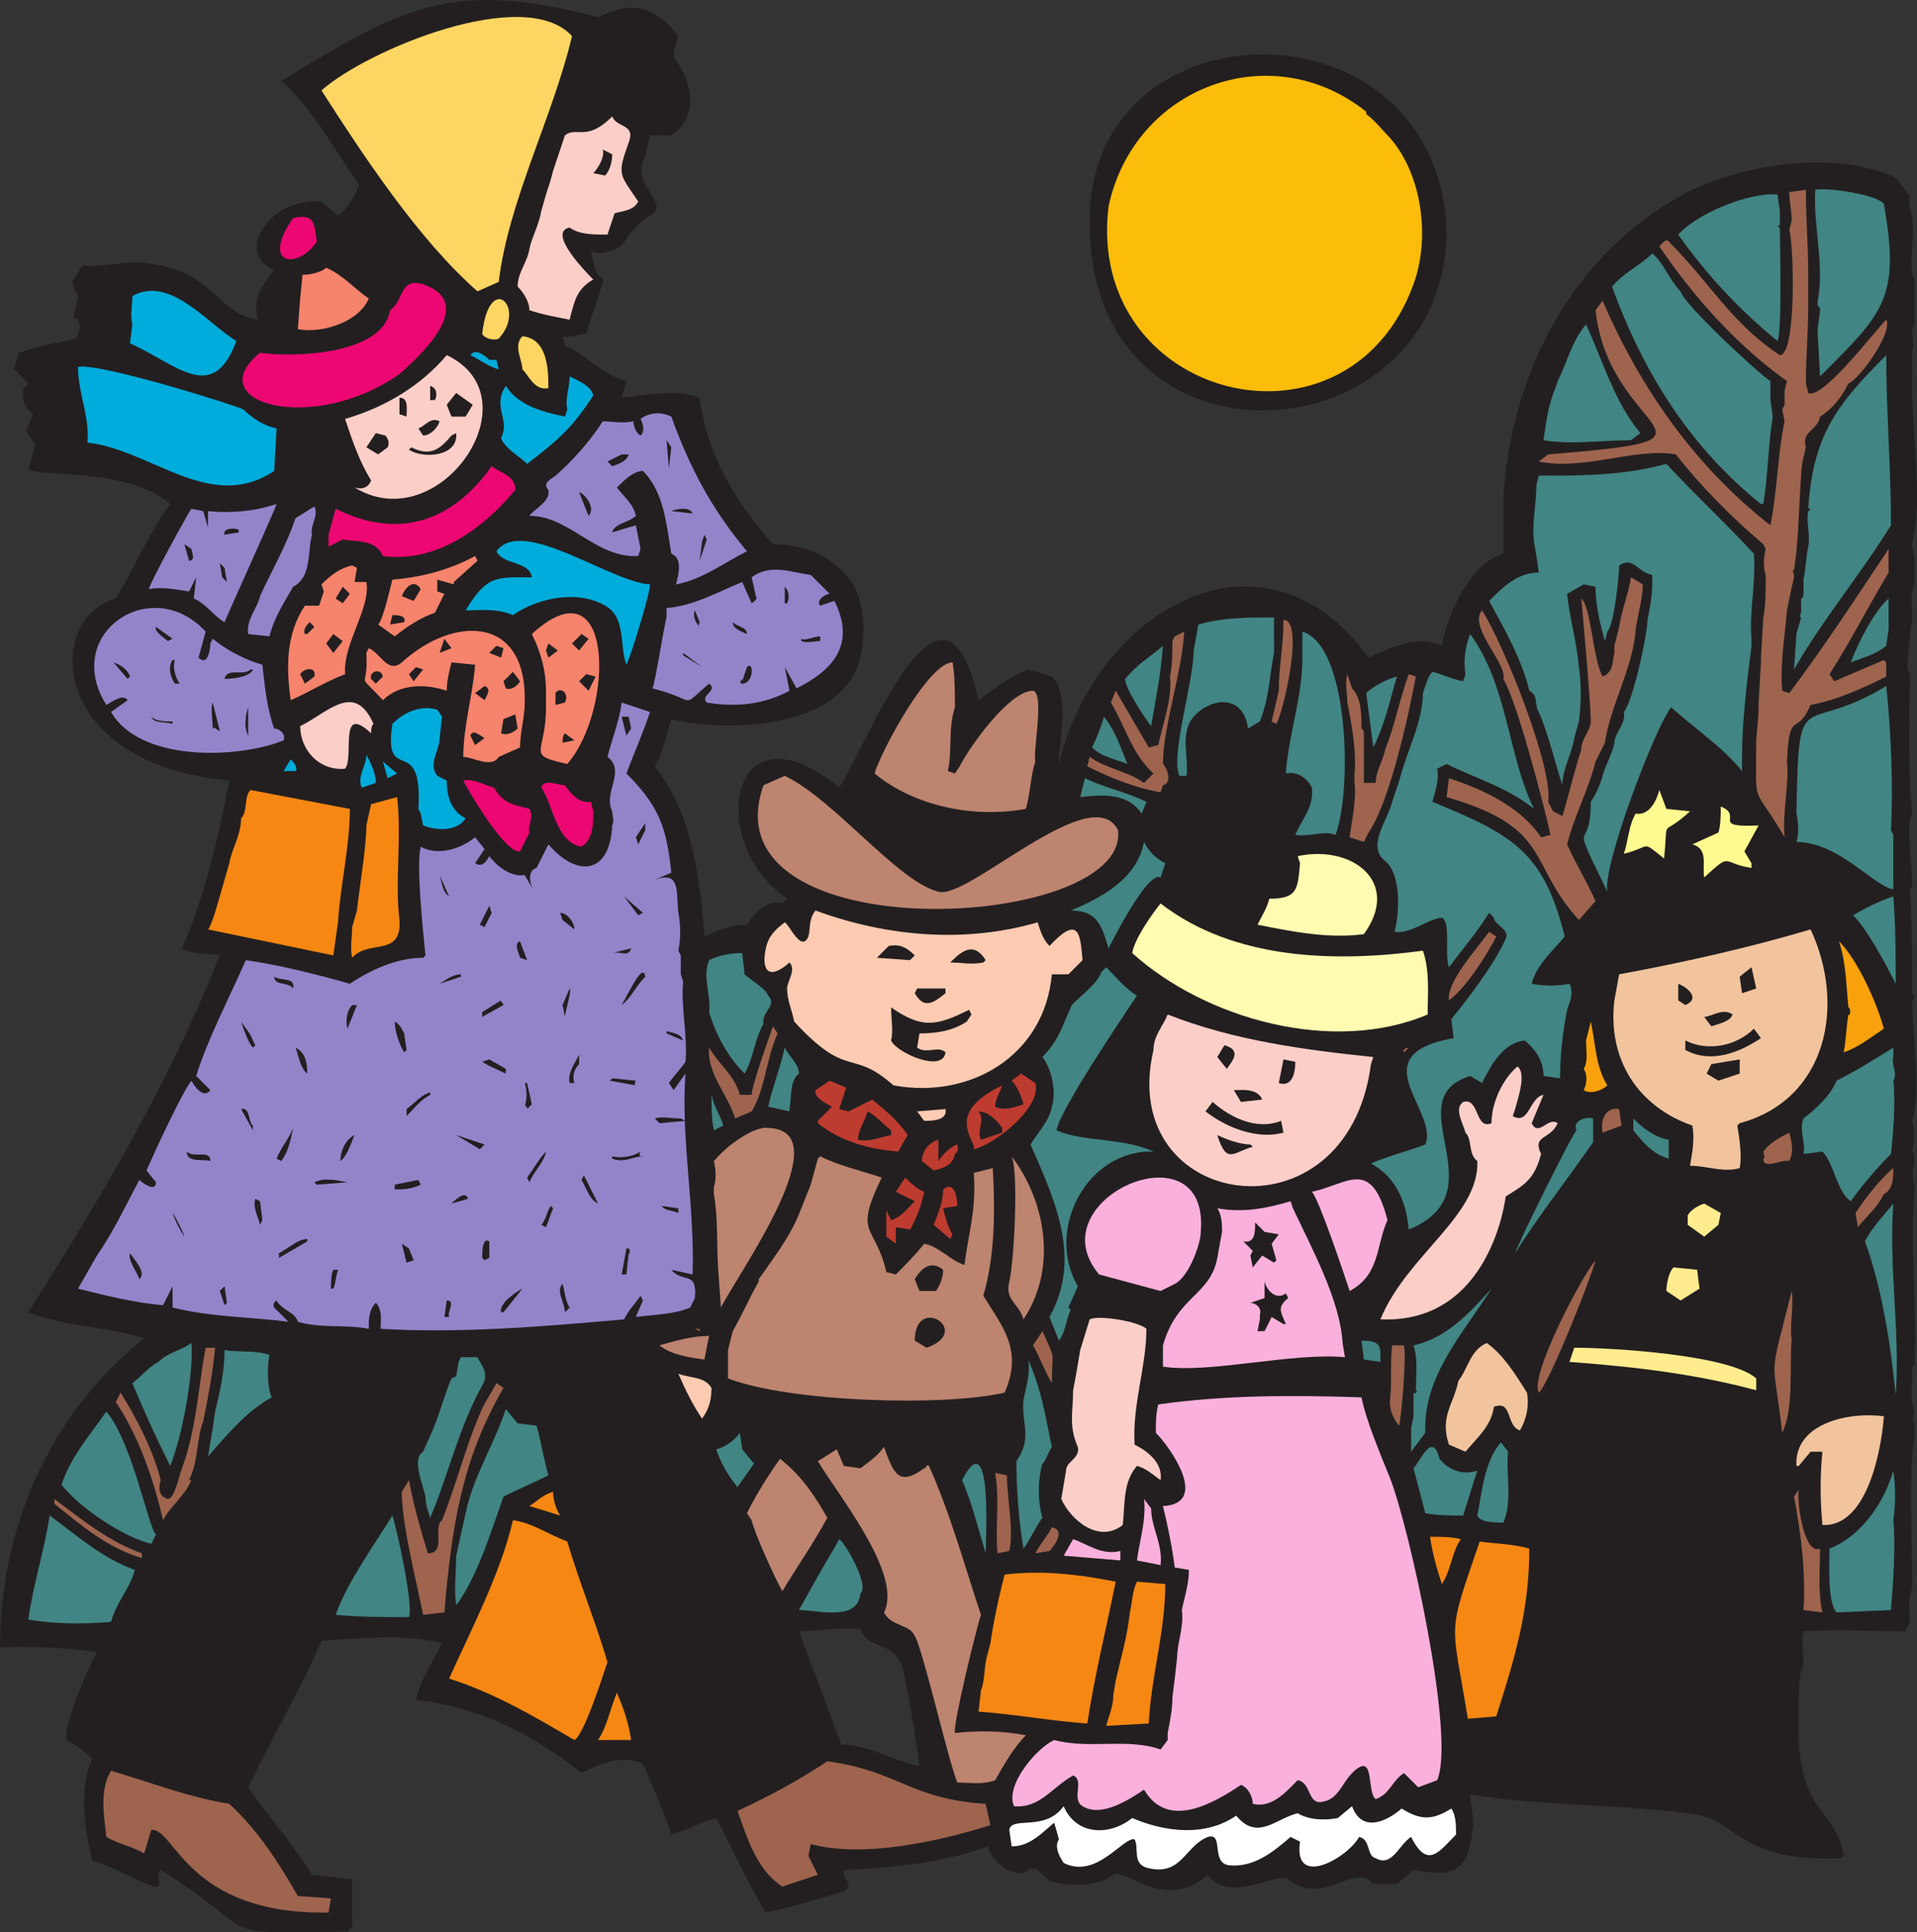 <svg xmlns="http://www.w3.org/2000/svg" width="608.262" height="613.235"><rect width="100%" height="100%" fill="#333333" stroke="none"/><path fill="#231f20" fill-rule="evenodd" d="M189.75 5.457c10.5-5.25 18-3.75 25.5 6-.75 2.25-1.5 4.5-1.5 6.75 6 7.5 8.25 18.75-.75 24.75h-6.75c-.75 2.25-.75 5.25-2.25 8.25-3 8.25 9 13.5 2.25 17.25-9.75 6-5.25 10.5-16.5 12l-2.25-.75c3 17.25 7.5-2.25-1.5 26.25-3 0-5.25 1.5-7.5.75l.75 3c6 2.25 11.25 9 19.5 11.25l-1.5 5.25c8.25-.75 17.25-3 24.75 0 2.25 18 11.25 33 23.25 46.5 9.75 0 19.5 3.75 25.5 12.75 3.75 6.75 3.75 15.75 2.25 23.25-5.25 22.5-42 24-60 19.5-1.5 4.5-3 12-5.25 15 12 15 14.25 35.25 15.75 54 4.5-2.25 9-3.75 13.5-3.75 2.25-3.75 6.75-8.25 11.25-6.75l1.5-1.5c-26.25-18-18-63.75 16.5-35.25 9.75-15 33-78 44.25-27.75 5.25-3.75 9.75-7.5 15.75-9.75l7.5 2.25c6 6 2.25 20.25 2.25 27.75 11.25-48 64.5-80.25 98.25-33.75 6.75-3 15.75-7.5 23.25-3.75 1.5-9.75 9-26.25 19.5-29.25v-17.25c2.25-40.5 22.5-78.75 58.5-97.5 18-9 47.25-13.5 66-4.5 1.5 1.5 3 3.75 4.5 6-.75 2.25.75 5.25.75 7.5.75 6-.75 11.25 0 17.25l.75 1.5v14.25l-.75 1.5c0 3 .75 4.5 0 6.75v6c-.75 16.5 3.75 41.25 0 54.75v1.5l.75 3.75v8.25c-1.5 3-.75 7.5-.75 11.25-.75 3-1.5 12.75-1.5 15.75l.75 1.5c0 14.25-.75 29.25.75 44.25l-.75 2.25c-.75 5.25.75 15 .75 20.25 0 0 0 1.5-.75 1.5.75 11.25.75 21.75.75 33 .75 0 .75 3 0 2.25 0 11.25 3 27.75 0 38.25.75 2.25.75 8.25 0 9l.75 2.25v2.25c-.75 2.25-.75 4.5 0 7.5-1.5 18.75.75 37.5 0 56.25 0 0-.75.75-.75 1.5v2.25c0 3.75-.75 7.5.75 11.25l-.75 3c.75-.75.75 1.5.75 2.25v3l-.75 5.25c-.75 14.25 0 28.5 0 42.75-1.5 3-.75 6.75-.75 10.5l-1.5 3c-11.25 0-21.75-.75-32.25 0-.75 3.75 0 6.75 0 10.5-2.25 3.75-1.5 19.5-1.5 24.75 1.5 23.25 12 21.75 14.25 36l-.75.75c-33.75 1.5-32.25-12.75-48.75-14.25-23.25-3-46.5-2.25-69-6 0 3.75 1.5 7.5.75 11.25-1.5 13.5-6 15-18.75 12.75l-5.25 4.5h-7.5c-6-7.5-15 7.5-27-1.5-3-3-18.75 8.25-25.5-1.5-13.5 12-26.25-2.25-30 0-5.25 3.75-12.75 3.75-19.5 2.25-2.25-.75-5.25-6.75-8.25-3-4.5 1.5-11.25-3.75-12-8.25-14.25 5.25-30 6.75-45.75 7.5-.75 3 3.75 4.5 0 6.75-7.5 2.25-17.25 5.25-24.75 6.75-6-9.75-9.75-18.75-15-28.5l-.75-1.5c-5.25 1.5-9 3.75-14.25 5.25-2.25-7.5-6-15-9-22.5-6.75-3-13.5 0-19.5 3-15.75-12.75-33-21-52.5-23.25 1.5-6.75 5.25-12 8.25-18-12-3-26.25-1.5-38.25-.75-6.75 15.75-15.75 30.75-23.25 46.5 6.75 9.75 14.25 18 20.25 27.75l12.75 1.5v15l-1.5 1.5c-45 .75-25.5 1.5-59.25-19.5-2.25 1.5 1.5 6-2.25 5.25-6.75-2.25-12-6-19.5-8.25-2.25-9.75-4.5-21.75 0-32.25-2.25-2.25-5.25-4.5-8.25-6-.75-5.25 6.75-22.5 9.75-27.75-6-1.5-25.5-2.25-30.75-1.5 0-38.25 15.75-74.25 45.75-98.25-12-3.75-25.5-3.75-36.75-8.25 23.25-36.75 44.25-72 60.75-113.25-3.75-.75-8.25 0-12-2.25 6.75-15 12-36.75 15-53.25-57.75-5.25-58.5-51.75-36-57.75 6-9.75 10.5-21 17.25-30-13.5-12-43.5-8.25-45-11.25l2.25-7.5-3-4.5 2.25-5.25c-3-2.25-3.75-5.25-3-8.25l1.5-1.5-4.5-4.5 1.5-5.25c6-2.25 12-3 18-4.5 1.5-2.25 2.25-6-.75-6.75l1.5-6.75c-.75-1.5-2.25-3.75-1.5-5.25l3-4.5c6.75.75 12.75-1.5 19.5-.75 22.5 2.25 22.5 15.75 36 18-1.5-7.5.75-9.75 5.25-15.75-12.75-5.25-1.5-23.25 15-21.75l5.25 4.5c3-2.25 5.25-6 6.75-9.75-7.5-10.5-15-24.75-24.75-33 39-24 54.75-32.25 100.5-20.25m63.75 512.25 13.5 36c9 0 16.5 5.25 24.75 6.75-1.5-10.5-3-21-5.25-30.75-2.25-9-11.25-6-13.5-12.75-6.75-.75-12.75.75-19.5.75"/><path fill="#fdd562" fill-rule="evenodd" d="M181.5 11.457c-6 25.5-20.25 52.5-23.25 78l-6.75 3c-18.75-16.5-36-42.75-49.5-63.75 14.25-12.75 64.5-33.75 79.5-17.25"/><path fill="#231f20" fill-rule="evenodd" d="M459 73.707v-.75c0 72.75-114 81-113.25-3 0-70.5 111-71.25 113.25 3.75"/><path fill="#fbbd09" fill-rule="evenodd" d="M433.5 35.457v.75c3 2.25 5.25 5.25 7.5 7.5 10.5 12 12.75 32.25 7.5 46.5-21 57.75-104.25 36.75-96.75-24.75 8.25-38.25 51.75-54 81.75-30"/><path fill="#fccec8" fill-rule="evenodd" d="M202.5 63.957c-1.5 3-5.25 3-7.5 3.75l-2.25 6.75c-4.5 0-9 0-12-2.25-7.5 1.5 6 15 7.5 16.5-5.25 3-6 6.75-7.5 12.75-3.75-.75-8.25-1.5-12.75-3 0-2.25-1.5-5.25-3.75-7.5 0-4.5 3-7.5 3.75-12 .75-3.75 3-7.5 3.75-12l1.5-5.25c.75-2.25 1.5-4.5 2.25-7.5l3.75-11.25c3.75-3 6.75 2.25 15-6 1.5 3.75 7.5 2.25 5.25 8.25-3.75 10.5-3 9.75 3 18.75"/><path fill="#231f20" fill-rule="evenodd" d="M194.25 48.957c0 2.25-.75 5.25-2.25 6.75l-3.75-.75c1.5-1.5 3.75-5.25 3-7.5l3 1.5"/><path fill="#418584" fill-rule="evenodd" d="M597.75 64.707c5.25 30 0 34.5-20.25 54.75l-.75-13.5v-1.5l.75-6c0-.75 0-.75-.75-1.5v-1.5c2.25-11.25-1.5-24-.75-35.25 3.75-.75 19.5 1.5 21.75 4.5"/><path fill="#9e644e" fill-rule="evenodd" d="M573 60.207c0 9 .75 18 .75 27v10.5c0 7.5-.75 15.75-.75 24l.75 3c4.5 2.25 21-19.5 24.75-23.25 2.25 3.75-8.25 18.75-12 20.25-2.25 4.5-5.25 8.25-9 10.5-.75 4.5-6 4.5-4.5 9.75-.75 3-1.5 6-1.5 9-.75 9.75-.75 20.25-2.25 30-.75-.75 0 1.5 0 2.25-.75 3-1.5 6.75-2.25 10.5-.75 9-2.25 17.25-1.5 25.5l2.25.75c11.25-15 21-30 31.5-45.75v7.5c-6.75 11.25-12 21.75-18.75 32.25l1.5 2.25 15.75-6.75.75.75v4.5c-7.5 3.75-15.75 7.5-24 9-4.5 10.5-6.75.75-7.5 18 .75 7.5-1.5 15.75-.75 24-10.5-18-9-8.25-9-30.75l.75-9v-3l.75-12.75v-1.5l.75-12.75c.75-3.75.75-8.25.75-12v-1.5c-.75-2.25-.75-5.25 0-8.25l-.75-1.5c-9.75-8.25-19.5-18-27.75-28.5-12.75-2.25-29.25 5.25-43.5 2.25l3-2.25c63.75-5.25 19.5-5.25 15-45.75l2.25-3c12 27.75 29.25 52.5 53.25 71.25 2.25-11.25 2.25-22.5 4.5-33l-.75-3.75.75-1.5v-4.5l.75-3c-15.75-11.25-29.25-26.25-40.5-42.75 1.5-1.5 2.25-3 3.75-.75 12 12 19.5 25.5 34.5 35.25 5.25 0 4.5-34.5 3-39.75l.75-3c0-3-.75-6-.75-9l5.25-.75"/><path fill="#418584" fill-rule="evenodd" d="m564 61.707.75 5.25v4.5c-.75 0-.75.75 0 .75 0 5.25.75 33-.75 36-12-9.75-22.5-21-31.5-33.75 6-6.75 22.5-13.5 31.5-12.75"/><path fill="#ed0772" fill-rule="evenodd" d="M100.5 76.707c-6 9-18 7.5-7.5-7.5 6.75-1.5 6.75 1.5 7.5 7.5"/><path fill="#418584" fill-rule="evenodd" d="M533.25 92.457c.75 3.75 24 25.5 28.5 28.5v6l.75 5.25c-1.5 9-1.5 18.75-3 27.75h-.75c-22.5-18-37.5-42-47.25-69 3.75-4.5 9-6.75 12.75-10.5 3.75 3 5.25 8.25 9 12"/><path fill="#f6836c" fill-rule="evenodd" d="M117 94.707c-3 7.5-15 11.25-22.5 9.75l.75-9.75.75-7.5c2.25 0 6-.75 7.5-2.25 5.25 2.25 9 6.75 13.5 9.75"/><path fill="#ed0772" fill-rule="evenodd" d="M82.5 111.957c10.5 1.5 39 .75 41.25-13.5 4.5-3 3-10.5 10.5-8.25 17.25 6-.75 22.5-7.5 28.5-27.75 19.5-63.75 9-44.25-6.75"/><path fill="#00acdb" fill-rule="evenodd" d="M75 108.207c-7.5 20.25-18.75 7.5-33.75.75l.75-6c-.75-3 0-6 0-9 12-6.75 24 9 33 14.25"/><path fill="#fdd562" fill-rule="evenodd" d="M158.25 107.457c-1.5.75-4.5 0-5.25-1.5 2.25-20.25 14.25-8.25 5.25 1.5"/><path fill="#418584" fill-rule="evenodd" d="m520.5 137.457-3 2.25c-9 0-18.75 1.5-27.75 0 .75-5.25 1.5-11.25 3.75-16.5l.75-2.25c3-6 4.5-12.75 9-18 5.25 11.25 9 24.75 17.25 34.5"/><path fill="#fdd562" fill-rule="evenodd" d="M174 123.207c-4.5.75-6-3.75-8.25-6 0-3-3-7.5 0-10.5 8.25.75 8.25 11.25 8.25 16.5"/><path fill="#00acdb" fill-rule="evenodd" d="m157.5 114.207.75 3c-3-.75-6-3-9-4.5 1.5-2.25 4.5 0 6 1.5h2.25"/><path fill="#fccec8" fill-rule="evenodd" d="M112.5 154.707c2.25.75 4.5 0 5.25-2.25-3.75-6-6-12.75-8.25-19.5 12.75-3.75 24-10.5 32.25-20.25 28.5 13.5-2.25 58.5-29.25 42"/><path fill="#418584" fill-rule="evenodd" d="M598.5 112.707c0 18 1.5 36 1.5 54-9.75 15.75-21.75 30-30.75 45.75l.75-11.25 1.5-5.25c-.75 0 0-1.5 0-1.5v-4.5c.75 0 .75-1.5.75-2.25v-3.75c.75-3.75.75-6.75 1.5-10.5s-.75-7.5 0-11.25c.75 0 .75-1.5 0-.75 1.5-23.25 9-33 24.75-48.75"/><path fill="#00acdb" fill-rule="evenodd" d="m87.75 135.957-.75 13.5c-20.25 13.5-39-6.75-59.25-9 .75-8.25-3-15.75-3-24 6.75-1.5 51.75 12.75 52.5 13.5 3 3 6.75 5.25 10.5 6m100.5-10.5c-6.75 10.5-11.25 14.25-21 21.75-2.25-2.25-7.5-5.25-8.25-8.25 3-6-3-9.75 1.5-16.5 3.75 6 11.25 8.25 18.75 9.75l.75-2.25c-.75-3.75.75-6.75.75-10.5 3 1.5 6.75 3 7.5 6"/><path fill="#231f20" fill-rule="evenodd" d="M138 126.957h-1.5v-4.5c2.25.75 2.25 3 1.5 4.5m12 1.5-2.25 3.75h-4.5l-1.5-3.75 3-3.75 5.25 3.75m-21 3.75-2.25-.75v-5.25c3 0 2.25 3.75 2.25 6"/><path fill="#9384ca" fill-rule="evenodd" d="M213 132.207c6 16.5 12.75 29.25 24 42.75-7.5 3.75-14.25 9-22.5 10.5.75-3 2.25-8.25-1.5-9.75-1.5-9-2.25-19.5-9-26.25-3 0-6 3-8.25 5.25 2.25 3 5.25 5.25 6 9-2.25 2.25-6.75 2.25-7.5 5.25l7.5-2.25 1.5 7.5-.75 2.25c-13.5.75-21.75-12.75-34.5-12.75 1.5-2.25 6.75-4.5 6-8.25-2.25-2.25 1.5-3.75 2.25-4.5 5.25-4.5 11.25-11.25 15-17.25 3 0 6 .75 9.75 0 0 1.5.75 3.75 2.25 4.5 1.5-1.5.75-3.75 0-5.25 3-2.25 6.75-2.25 9.75-.75"/><path fill="#231f20" fill-rule="evenodd" d="M139.5 133.707c-.75 2.25-3 4.5-5.25 4.5l-1.5-2.25c2.25-.75 3.75-3.75 6.75-2.25m5.25 3.75c.75 7.5-10.5 8.25-15 5.25l.75-.75c6 3 9 .75 12.75-3.75l1.5-.75m-21.75 4.5-3 2.25-3.75-2.25 3-4.5 3 .75c.75.75 1.5 2.25.75 3.75m90 0-.75 6.75-.75-9zm-13.5 2.25c-.75 2.25-3 3-5.25 3.75l-1.5-1.5 4.5-2.25h2.25"/><path fill="#418584" fill-rule="evenodd" d="M556.5 175.707c.75 9-1.5 18-.75 27v2.25c-1.5 12-3 24-3 35.25v4.5c-6-7.5-15-13.5-22.5-20.25-5.25 6.75-21.75 50.25-20.25 58.5-12.75-26.25-5.25-10.5-5.25-28.5 1.5-2.25 3-5.25 3.75-8.25s3-6.75 3.75-10.5c0-3 3.75-6 3-9.75 3-3.75 7.5-24.75 7.5-29.25.75-3.75 1.5-7.5 1.5-11.25v-3c-4.5-.75-6-6-10.5-3 0 3-1.5 18.75-3.75 21l-.75 3c-1.5-5.25-3-11.25-3-17.25l-3.75-.75-5.25 3c.75 7.5 3 15 3.75 23.25.75 5.25.75 11.25 0 17.25l-1.5 5.25c-.75 5.25-3.75 9.75-3.75 15-2.25-6.75-4.5-16.5-7.5-23.25-1.5-2.25 0-5.25-3-6.75-2.25-9.75-8.25-20.25-12.75-28.5 4.5-4.5 9-9 15.75-9l-.75-5.25-.75-4.5c-.75-6 .75-12 .75-18l.75-3c13.5 0 27 0 40.5-3.75 9 9.75 18.75 18.75 27.75 28.5"/><path fill="#ed0772" fill-rule="evenodd" d="M163.5 155.457c-10.5 12.75-25.5 23.25-42 21-2.25-5.25-8.25-4.5-12.75-5.25l-4.5 2.25v-3.75l2.25-8.25c19.5 9.75 36.75 4.5 49.5-13.5 3 2.25 7.5 3 7.5 7.5"/><path fill="#231f20" fill-rule="evenodd" d="m186.75 163.707-3-7.5c2.25.75 5.25 5.25 3 7.5"/><path fill="#9384ca" fill-rule="evenodd" d="M71.25 197.457c-3.75-2.25-6-6-9.75-7.5l.75-6.75-2.25 4.5c-4.5-.75-9-1.5-12.75-.75 0-1.5 12.75-24.75 13.5-25.5l3.75.75 1.5 5.25v-5.25c7.5.75 15 0 21.75-2.25 0 .75-15 33.75-16.5 37.5M99 169.707c-1.5 5.25 0 13.5-6 16.5-3 5.25-6 9.75-7.5 15.75l-6.75-.75c-.75-4.5 3-8.25 3.75-12 3.75-8.25 8.25-15.75 11.25-24.75l6-3.75c1.5 3-1.5 6-.75 9"/><path fill="#231f20" fill-rule="evenodd" d="m219.75 162.957-6.75-.75c1.5-.75 6-1.5 6.75.75m-144 6-4.5.75c-.75-2.25 3.75-2.25 4.5-1.5v.75m148.5 2.25-2.25 6.75.75-6 .75-2.25.75 1.5"/><path fill="#00acdb" fill-rule="evenodd" d="M206.25 185.457c0 3-6 22.5-7.5 25.5-2.25-6 0-15-6.75-18.75-9-5.25-21.75-2.25-29.25 3-5.25-2.25-10.5-1.5-15-1.5 6.75-11.25 9.75-10.5 21-10.5-.75-5.25-9-3.75-11.25-8.25 8.25-11.25 36 9.75 48.75 10.5"/><path fill="#231f20" fill-rule="evenodd" d="M60.75 174.207c0 .75 1.5 3.75-.75 3.75l-1.5-5.25 2.25 1.5"/><path fill="#f6836c" fill-rule="evenodd" d="M144 184.707v.75l-5.25-1.5v3.75l2.25.75-3 6c-4.5 1.5-9 4.5-12.75 7.5l-5.25-3.75c1.5-1.5 3.75-11.25 4.5-14.25 9-.75 18-3 26.25-7.5l.75 1.5-7.5 6.75"/><path fill="#231f20" fill-rule="evenodd" d="m71.25 180.207.75 4.5-1.5-1.5-.75-4.5 1.5 1.5"/><path fill="#f6836c" fill-rule="evenodd" d="m113.25 180.207-.75 4.5h3.75c1.5 8.25-7.5 19.5-6.75 29.25-6 2.25-12 6-17.25 8.25-1.5-10.5-1.5-21 4.5-30h4.5l1.5-4.5-.75-2.25c3-3 6-5.25 9.75-6l1.5.75"/><path fill="#9384ca" fill-rule="evenodd" d="M263.25 188.457c-1.5 0-4.5 2.25-3 3.75l4.5-1.5c6.75 13.5 0 21.75-12 27.75l-3.75-6.75 1.5 7.5c-8.25 4.5-17.25 5.25-26.25 3.75-2.25-2.25 3.75-3.75.75-6-9.75 8.25-3 5.25-18 1.5.75-.75 3.75-20.25 4.5-22.5v-3c9-.75 16.5-5.25 24-8.25l3 6.75c2.25-1.5 1.5-2.25 1.5-1.5l-1.5-6.75c6-4.5 12.75-1.5 18.75-.75l6 6"/><path fill="#9e644e" fill-rule="evenodd" d="M521.25 185.457c0 4.5-1.5 9-2.25 14.25-.75 12-8.25 24.75-9.75 36l-3 6c-2.25 9-6.75 17.25-9 26.25 3 6.75 6 11.25 9 18l-5.25 6c-16.5-18-8.25-29.25-42-39l.75-6c11.25 3.75 22.5 9 29.25 18.75l3-.75c-2.25-9.75-10.5-42-15-49.5 1.5-4.5-11.25-16.5-6.75-21.75 6.75 10.5 22.5 49.5 21 60.75l1.5 3 3 1.5c2.25-7.5 3.75-14.25 6-21 0-3.75 3-6 3-9 0-6-3-39-3-39 3 2.25 3.75 19.5 6.75 24.75 3.75-1.5 3-5.25 3.75-7.5v-2.25l1.5-6c.75-5.25 3-10.5 3.75-15.75l3.75 2.25"/><path fill="#231f20" fill-rule="evenodd" d="m133.5 186.957-2.25 3.75-3.75-1.5c.75-2.25 3.75-6 6-2.25m-22.5 1.5-2.25 3-2.25-1.5 2.25-3.75 2.25 2.25m138.75 3H249v-5.25c1.5 1.5 1.5 3.75.75 5.25"/><path fill="#418584" fill-rule="evenodd" d="m599.25 199.707-.75 5.25c-3.75 3-7.5 3.75-11.25 5.25 2.25-6 7.5-16.5 12-20.25v9.75"/><path fill="#9384ca" fill-rule="evenodd" d="m65.25 200.457-2.25 8.25c3 3 3.75-3 3.75-4.5l.75-1.5c4.5 3.75 10.5 6.75 15.75 8.25.75 6.75 1.5 14.25 3.75 20.25 1.5 0 3.75 1.5 3 3.75-15 6-45.75 6.75-54.75-9l5.25-3.75c-1.5-2.25-5.25.75-6.75 1.5-14.25-22.5 14.25-42 31.5-23.25"/><path fill="#231f20" fill-rule="evenodd" d="M222 197.457s-.75 1.5 0 1.5c-1.5-1.5-2.25-3.75-1.5-5.25l1.5 3.75m-93.75 0-4.5.75.75-3c1.5 0 4.5 0 3.75 2.25"/><path fill="#418584" fill-rule="evenodd" d="M404.25 207.207c-1.5 7.5-1.5 14.25-4.5 21.75l-3.75 2.25c-1.5-11.25-12-9.75-17.25-3.75-4.5 5.25-1.5 12.75-2.25 18.75h-2.25c-3-6 4.5-30 4.5-39.75l1.5-8.25c7.5-2.25 15.75-2.25 24-2.25v11.25"/><path fill="#f6836c" fill-rule="evenodd" d="M180 242.457c-13.5-3-6.75-3-6.75-18v-5.25c0-6-1.5-12-4.5-18 26.25-24 26.25 24 11.25 41.25"/><path fill="#9e644e" fill-rule="evenodd" d="m405 229.707-1.5-.75 2.25-9.75c0-7.5 1.5-14.25 1.5-22.5 6.75 0 0 29.25-2.25 33"/><path fill="#231f20" fill-rule="evenodd" d="m99.75 198.957-2.25 2.25h-.75c-.75-1.5.75-3 1.5-3.75l1.5 1.5m137.25 2.25c-1.5-.75-4.5-1.5-4.5-3.75 1.5 1.5 4.5 1.5 4.5 3.75m-182.25 1.5-1.5.75c-.75-.75-4.5-3-3.75-4.5l5.25 3.75"/><path fill="#f6836c" fill-rule="evenodd" d="M166.5 222.957c0 4.5-1.5 9.75-1.5 14.25l-6.75 3c-2.25 3.75-8.25 0-11.25 0 0-9.75 3-19.5 3.75-29.25l-7.5-.75c-.75 3-1.5 6-1.5 9-6.75-2.25-15-2.25-20.25 3-9-9.75-4.5-2.25-5.25-15l.75-1.5c3.75 1.5 6 8.25 10.5 4.5 16.5-15 39.75-15 39 12.75"/><path fill="#418584" fill-rule="evenodd" d="M423.75 264.957c-3.75-1.5-8.25.75-12.75 0 2.25-5.25 6-9 5.25-15-1.5-3-4.5-5.25-8.25-4.5.75-12 5.25-24 5.25-36.75v-8.25c15 4.5 15.75 51 10.5 64.5"/><path fill="#9e644e" fill-rule="evenodd" d="M375.75 200.457c-.75 13.5-6.75 30-6.75 42 1.5 1.5 3 6 0 6.75l-.75 2.25c-8.25-1.5-15.75-4.5-23.25-8.25l.75-3c5.25 3.75 12 4.5 17.25 8.25l3-3c-6.75-6-9-15-13.5-22.5l1.5-3.75 10.5 18 3-.75c1.5-6.75 4.5-15 3.75-21.75.75-3.75.75-7.5.75-11.25l.75-1.5 3-1.5"/><path fill="#231f20" fill-rule="evenodd" d="m186.75 202.707-3 3.75-2.25-2.25 3-3 2.25 1.5"/><path fill="#418584" fill-rule="evenodd" d="M486.75 256.707c-8.25-6.75-18.75-9.75-27.75-14.25l-3 1.5c.75 3.75-.75 7.5-1.5 10.5 25.5 10.5 35.25 15.75 42 42.75-3.75 4.5-9 9-10.5 15 3.75.75 8.25.75 12 0 1.5 3 0 6-.75 8.25-1.5 7.5-2.25 15-2.25 21.75l-5.25-.75c0-4.5-2.25-8.25-6-11.25-6.75.75-10.5 7.5-13.5 13.5l-3.75-2.25c-24 7.5 9.75 36.75-19.5 48.75-.75-8.25-3.75-16.5-12-21 5.25-2.25 11.25-3.75 17.25-6 4.5-10.5-21-28.5 9-33.75l-.75-6c6-7.5 13.5-17.25 17.25-25.5 1.5-3-3.75-4.5-3.75-6.75l-1.5-1.5c-3.75 6-8.25 11.25-12.75 17.25-1.5-3.75.75-14.25-2.25-15.75-5.25.75-9.75 5.25-15 4.5 1.5-6 2.25-18-3-22.5-6-4.5.75-12.75 2.25-18.75l2.25-6.75c2.25-9 7.5-18.75 7.5-27.75.75-2.25 1.5-5.25 3-6.75 3 .75 6 2.25 9.75 3l.75-2.25c-.75-4.5 0-9 1.5-12.75 12 16.5 12 39 20.25 55.5"/><path fill="#231f20" fill-rule="evenodd" d="m108.75 203.457-3 3.75-2.25-3 2.25-3 3 2.25m151.5 0c-2.25 0-3.75.75-6 0v-.75c1.5.75 3.75-.75 6-.75v1.5m-117 2.25-3.75 1.5 1.5-4.5zm33.75.75-3 2.25-.75-2.25.75-2.25 3 2.25m-17.25-.75-.75 3-3.75-1.5 2.25-2.25 2.25.75"/><path fill="#418584" fill-rule="evenodd" d="M369 204.957c-.75 9.75-2.25 16.5-3.75 25.5-2.25-3-8.25-12-8.25-15 4.5-5.25 6.75-6 12-10.5"/><path fill="#231f20" fill-rule="evenodd" d="m222.75 211.707-6-3.75v-.75zm-167.25-2.25c-.75 2.25 0 5.25 1.5 7.5h-1.5c-1.5-2.25-2.25-5.25-.75-7.5h.75m-14.25 5.25-.75.75-4.5-5.25c2.25.75 4.5 2.25 5.25 4.5"/><path fill="#bd846f" fill-rule="evenodd" d="M303 224.457c-2.25 6.75-.75 13.5-2.25 20.25l2.25.75 1.5-2.25c3-6 15.75-24 23.25-24 3.75.75 0 18.75.75 22.5-1.5 4.5-1.5 9.75-3 15-16.5 3-35.25-.75-48-11.25 2.25-7.5 17.25-35.25 24.75-35.25.75 4.5.75 9 .75 14.25"/><path fill="#231f20" fill-rule="evenodd" d="m134.25 212.457-3 3.75-1.5-2.25 2.25-2.25 2.25.75m101.25 3.75 1.5-4.5c2.25-2.25 2.25 5.25-1.5 5.25-.75 0-.75-.75 0-1.5v.75m-135.75-1.5-3 2.25-1.5-3c1.5-2.25 5.25-2.25 4.5.75m-19.5-2.25c-.75 2.25-6 3-9 3 .75-3.75 6-.75 8.25-3h.75m41.25 2.25-2.25 2.25-1.5-1.5c-.75-2.25 3-3.75 3.75-.75m43.5 1.5c-.75 1.5-3 3-4.5 2.25l-.75-2.25 3-3 2.25 3m24-1.5-2.25 4.5-3-3 2.25-2.25 3 .75"/><path fill="#9e644e" fill-rule="evenodd" d="m434.25 264.207-1.5 3-4.5-1.5c.75-6 2.25-12 1.5-18v-1.5c.75-7.5-.75-15.75-2.25-23.25 0-3-.75-6 0-9l1.5 4.5c3 3 3 8.25 3 12.75l.75.75v16.5h3.75c0-3.75 2.25-6.75 3-10.5 3-7.5 4.5-15.75 7.5-24l2.25.75c-2.25 12-8.25 39.75-15 49.5"/><path fill="#418584" fill-rule="evenodd" d="M443.25 214.707c-2.25 7.5-3.75 15-7.5 22.5l-2.25-17.25c2.25-2.25 6.75-4.5 9.75-5.25"/><path fill="#231f20" fill-rule="evenodd" d="m153.75 222.207-3-2.25 3-2.25c2.25.75.75 3 0 4.5"/><path fill="#418584" fill-rule="evenodd" d="m600 263.457.75 1.5v17.25c-6-.75-17.25-15-30.75-15 .75-2.25.75-6 0-9 .75-42.75 1.5-24 28.5-40.5 1.5 14.25 2.25 31.5 1.5 45.75"/><path fill="#231f20" fill-rule="evenodd" d="m179.25 222.957-3 .75v-3.75c1.5-2.25 4.5 0 3 3"/><path fill="#fccec8" fill-rule="evenodd" d="M118.5 229.707c-.75.75-.75 2.25-.75 3-10.5-9.75-5.25 7.5-8.25 11.25-8.25.75-14.25-6-14.25-13.5 9-4.5 17.25-14.25 23.25-.75"/><path fill="#9384ca" fill-rule="evenodd" d="M206.25 225.957c-2.25 6.75-5.25 13.5-7.5 19.5 10.5 10.5 12.75 17.25 14.25 31.5l-5.25 2.25c8.25-3 6.75 3.75 7.5 10.5.75 3.75.75 8.25 0 12l.75 1.5v6l.75 2.25c-.75 8.25 1.5 17.25.75 25.5-1.5 2.25-3.75 4.5-5.25 6.75l1.5 2.25 3.75-5.25c-1.5 21 3 42 2.25 63.75l-6.75-1.5c3.75 4.5 8.25 0 7.5 9l-1.5 3c-5.25 2.25-12 2.25-17.25 3l2.25-5.25-.75-1.5c-1.5 2.25-3.75 4.5-5.25 7.5-25.5 2.25-51.75 4.5-77.25 3 0-2.25.75-6-1.5-8.25-2.25 2.25-2.25 5.25-2.25 8.25-7.5-1.5-15 0-22.5-2.25-.75-3-5.25-3.75-6.75-6.75 0 0-1.5.75-.75 2.25l4.5 4.5c-12-1.5-24.75-1.5-36.75-4.5v-6.75l-3 6c-9-.75-18-3-27-5.25l6-10.5c5.25-7.5 9-15.75 13.5-24 1.5 1.5 5.25 3.75 5.25.75l-3-3.75c2.25-5.25 11.25-24.75 14.25-28.5.75 1.5 3.75 6 6 3l-4.5-4.5c3.75-12 10.5-24.75 15.75-36.75 10.5 1.5 22.5 4.5 33 7.5 6.75-4.5 15-8.25 23.25-8.25l.75-.75c-.75-7.5-3-28.5-1.5-34.5 5.25 3 12.75.75 17.25-3l3 3.75-3 4.5c2.25 1.5 3.75-.75 4.5-2.25 2.25 3 6.75 6.75 11.25 6l3 5.25c-1.5-2.25-2.25-6.75.75-7.5l3.75-7.5c9 10.5 19.5 9.75 20.25-6 .75-1.5 0-3 0-4.5-3-6 4.5-12.75-1.5-17.25 1.5-6 3.75-11.25 4.5-17.25l9 3"/><path fill="#231f20" fill-rule="evenodd" d="M69.75 231.957c-.75 0-1.5-1.5-2.25-.75 0-2.25-.75-6.75 0-8.25l2.25 9m9 1.5c-1.5-3-.75-6.75 0-9v9"/><path fill="#00acdb" fill-rule="evenodd" d="m140.25 227.457-.75 6.75c0 3.75-3.75 8.25-.75 12l3 1.5c0 5.25 1.5 9.75 6 12-3 4.5-9.75 3.75-13.5 2.25l-.75-3.75-.75-1.5c1.5-24.75-11.25-6.75-8.25-27 3.75-3.75 9-6 14.25-4.5l1.5 2.25"/><path fill="#231f20" fill-rule="evenodd" d="m163.5 226.707.75 4.5c-1.5 1.5-3.75 2.25-5.25 1.5l.75-4.5 3.75-1.5m36.75 4.5-1.5 2.25-1.5-6h2.25l.75 3.75"/><path fill="#418584" fill-rule="evenodd" d="M357.75 242.457c-3.75-1.5-8.25-2.25-11.25-5.25 1.5-3 3-6.75 3.75-9.75 3.75 4.5 5.25 9.75 7.5 15"/><path fill="#231f20" fill-rule="evenodd" d="M54.75 228.957v.75c-2.25-.75-6 0-6.75-2.25 1.5 1.5 4.5 1.5 6.75 1.5m99 5.25-3 2.25-1.5-3c.75-2.25 3 0 4.5.75m28.5.75-3.75.75c0-.75 0-2.25.75-3l3 2.25"/><path fill="#00acdb" fill-rule="evenodd" d="m119.25 248.457-4.5 1.5c-1.5-3.75 1.5-6.75 1.5-10.5 1.5 3 3 6 3 9m-25.5-3.75H90l2.25-3.75c1.5 1.5 2.25 3 1.5 3.75m32.25.75-3 1.5-1.5-5.25zm0 0"/><path fill="#bd846f" fill-rule="evenodd" d="M354.75 263.457c3.75 32.25-131.25 39-112.5-14.25l6.75-3c15.75 7.5 36 33.75 48.75 36.75 9 3 48.75-36 57-19.5"/><path fill="#418584" fill-rule="evenodd" d="m363.75 254.457-1.5 3.75c-4.5-6.75-12.75-6-19.5-5.25l1.5-6c6 3 13.5 4.5 19.5 7.5"/><path fill="#ed0772" fill-rule="evenodd" d="M156.75 249.957c3 5.25 6 5.25 11.25 6.75 1.5 3-.75 5.25 0 7.5l-3 6c-4.5.75-15.75-18-18-22.5 3-.75 6.75 1.5 9.75 2.25m22.5-.75c1.5 2.25 4.5 6 8.25 5.25l.75 3c0 3.75 0 9-3.75 11.25-8.25-1.5-9-13.5-12.75-18.75.75-3 5.25-.75 7.5-.75"/><path fill="#f68712" fill-rule="evenodd" d="M111 256.707c0 12-3 24-3.75 36l-1.5 10.5-39.75-8.25c1.5-1.5 4.5-13.5 5.25-15.75l1.5-5.25c.75-4.5 3.75-9 3.75-14.25 2.25-2.25.75-6.75 3-9l31.5 6"/><path fill="#fffa8f" fill-rule="evenodd" d="m528.75 256.707 7.5.75c-9.75 9-6.75.75-8.25 15-7.5-6-3.75-3.75-12.75-1.5 1.5-4.5 1.5-9 3.75-12.75 4.5.75 6.75-4.5 7.5-7.5l2.25 6"/><path fill="#f68712" fill-rule="evenodd" d="M126 252.957c1.5 12.75-.75 27 .75 39 .75 12-9.75 6-15 12-.75-3 0-6.75 0-9.75l1.5-5.25c.75-6.75 3-20.25 3-27l1.5-6.75 8.25-2.25"/><path fill="#fffa8f" fill-rule="evenodd" d="m558 261.957-4.5 8.25 2.25 3.75v1.5c-9.75-1.5-6-5.25-15 3-.75-3.75 1.5-9-3.75-10.5l8.25-3.75c.75-2.25.75-6 .75-8.25 7.5 3-3.75 6.75 12 6"/><path fill="#231f20" fill-rule="evenodd" d="m204.75 263.457-2.25 4.5-.75-2.25 3-4.5v2.25"/><path fill="#418584" fill-rule="evenodd" d="m369.75 273.957-1.5 4.5c-3.75-2.25-14.25 18-16.5 22.5-2.25-7.5-3.75-12-12-12 9-3.75 21-9.75 23.25-21.75 1.5 3 3.75 5.25 6.75 6.75"/><path fill="#fffbb0" fill-rule="evenodd" d="M432.75 296.457c-11.25 1.5-22.5-.75-33.75-3 1.5-3 3-5.25 3.75-8.25 9 0 9-3 9.75-11.25l-.75-2.25c17.25-3.75 33 8.25 21 24.75"/><path fill="#231f20" fill-rule="evenodd" d="M142.5 284.457c-2.25-1.5-2.25-4.5-3-6.75l3 6.75m61.5 5.25-1.5.75-4.5-6zm0 0"/><path fill="#418584" fill-rule="evenodd" d="M600.75 284.457c.75 9 .75 18.75.75 27.75-3-6-9-17.25-13.5-21.75 3.75-2.25 8.25-4.5 12.75-6"/><path fill="#fffbb0" fill-rule="evenodd" d="M451.5 301.707c2.25 6.75 1.5 13.5 1.5 20.25-30 12.75-70.5 1.5-93.75-19.5.75-4.5 6-12 9-15.75 23.25 18 55.5 18.75 83.25 15"/><path fill="#231f20" fill-rule="evenodd" d="m156 289.707-2.25 4.5-1.5-.75 3-6 .75 2.25"/><path fill="#fccbb2" fill-rule="evenodd" d="M329.25 292.707c.75 2.25 1.5 5.25 3.75 7.5 9.75-10.5 9.75-3 10.5 4.5l-4.5 4.5h-5.25c-2.25 25.5-25.5 39.75-50.25 35.25-13.5-12-14.25-1.5-31.5-20.25-.75-3.75-2.25-6.75-2.25-10.5 0-2.25 3-6 .75-8.25-6.75 6-9 2.25-7.5-4.5.75-3.75 3-6 6-8.25 1.5.75 5.25 9.75 7.5 4.5.75-3 0-5.25 2.25-8.25 22.5 8.25 47.25 10.5 70.5 3.75"/><path fill="#231f20" fill-rule="evenodd" d="m182.25 294.957-3.75-3-.75-2.25c2.25 0 4.5 3 4.5 5.25"/><path fill="#f1c49e" fill-rule="evenodd" d="m552 356.457-.75.75c.75 4.5 1.5 9.75.75 13.5-5.25 1.5-10.5-.75-15.75-.75.75-4.5 1.5-8.25.75-12.75-17.25-6-27-21-24.75-39.75l1.5-8.25c20.25-3.75 40.5-8.25 60.75-14.25 11.25 24 5.25 54-22.5 61.5"/><path fill="#9e644e" fill-rule="evenodd" d="M474.75 297.207c-3 6-9.75 16.5-15 20.25-.75-6 9-16.5 12.75-21.75l2.25 1.5"/><path fill="#231f20" fill-rule="evenodd" d="m167.25 304.707-2.25-.75c0-.75-2.25-4.5 0-5.25l2.25 6"/><path fill="#f9a10d" fill-rule="evenodd" d="M597.75 326.457c-4.5 3-8.25 6-12.75 7.5.75-3.75.75-7.5 1.5-12 .75.75.75-2.25 0-2.25-.75-7.5-.75-14.25-3-21 6 6 12 19.5 14.25 27.75"/><path fill="#231f20" fill-rule="evenodd" d="m290.25 303.207-1.5 1.5-10.5-.75 3.75-3.75c3.75-.75 6 .75 8.25 3m-90-2.25c-.75 3-3.75.75-6 1.5l6-1.5m112.5 3.75-.75.75c-3.75.75-6.75 0-10.5 0 3.75-3.75 7.5-6.75 11.25-.75"/><path fill="#418584" fill-rule="evenodd" d="m235.5 302.457.75 6.75c1.5 1.5 6.75 4.5 7.5 6.75 3 3-2.25 5.25-1.5 9-3 5.25-3 10.5-6 15.75-5.25-5.25-9-12-11.25-19.5.75-5.25-2.25-11.25 0-16.5 3-1.5 6.75-2.25 10.5-2.25m125.25 13.5c-4.5 6.75-24.75 36.75-25.5 42.75 8.25 3.75 21 2.25 30.75 6.75-21-.75-34.5 24.75-24 42.75l-3 6.75.75.75c-1.5 3-1.5 6.75-3.75 9.75l-3-7.5c10.5-18.75 1.5-37.5-6-54.75 2.25-3.75 6-7.5 6.75-12 1.5-4.5 0-12-3-15.75 3-3 5.25-6.75 6.75-10.5l2.25-5.25c0-1.5 8.25-6.75 9.75-11.25l1.5-1.5c3 3 6 6.75 9.75 9"/><path fill="#231f20" fill-rule="evenodd" d="m557.25 313.707-4.5 1.5-.75-5.25 3.75-3 1.5 6.75m-411-3.75-6.75 2.25c2.25-1.5 4.5-3 6.75-3v.75m58.5 0c-3 3-4.5 6.75-7.5 9 3-5.25 6.75-13.5 7.5-9M93 313.707c-1.5-2.25-6-.75-6-3.75 2.25 1.5 6.75 0 6 3.75m441.75 5.25-2.25-1.5v-5.25c2.25.75 7.5 4.5 2.25 6.75M300 315.207c-3.75 3-6.75 5.25-9.75 0l.75-1.5h9v1.5m-120.75 7.5-.75-3.75 2.25-5.25c.75.75-1.5 7.5-1.5 9m-20.25-5.25c-.75 0 .75.75.75 1.5l-6.75 3.75v-1.5l6-3.75m-45.75 1.5-3 7.5c-.75-3 0-6 1.5-7.5h1.5m194.25 1.5.75 1.5-1.5 2.25c-4.5 3-9.75 3.75-15 3.75l-.75 4.5c3 2.25 6.75-.75 9 1.5-.75 6.75-15.75 0-17.25-3.75.75-3 0-6.75 0-10.5 9.75 6.75 14.25 6 24.75.75m242.25 1.5c-.75 2.25-4.5 3-6.75 3.75l-2.25-3c2.25 0 6-3 9-.75"/><path fill="#fccec8" fill-rule="evenodd" d="m435.75 335.457-.75 2.25c-7.5 57.75-81 46.5-69-4.5 0-4.5 3-7.5 4.5-11.25 21 8.25 43.5 11.25 65.25 13.5"/><path fill="#231f20" fill-rule="evenodd" d="m128.25 327.957.75 5.25-.75.75c-1.5-2.25-3-6.75-3-9.75 1.5.75 2.25 2.25 3 3.75"/><path fill="#f9a10d" fill-rule="evenodd" d="M510 344.457c-1.5 1.5-5.25 3-7.5 1.5.75-1.5 1.5-4.5 0-6.75 1.5-2.25.75-6 .75-9l1.5-6c1.5 6.75 1.5 14.25 5.25 20.25"/><path fill="#231f20" fill-rule="evenodd" d="m80.25 330.207.75 1.5-.75.75c-1.5-1.5-3-6-3.75-8.25 1.5 2.25 3 3.75 3.75 6"/><path fill="#9e644e" fill-rule="evenodd" d="M246.75 327.957c-3.75 8.25-3.75 17.25-8.25 24.75l-5.25 2.25c-2.25-7.5-9-14.25-8.25-22.5 3 5.25 8.25 9 9.75 15h3.75c0-3 6-19.5 6.75-21.75l1.5 2.25"/><path fill="#231f20" fill-rule="evenodd" d="M558.75 329.457c-6.75 4.5-15.75 8.25-24 3.75v-3c7.5 3.75 16.5 1.5 21.75-3.75l2.25 3m-342 .75-5.25-2.25v-.75c2.25.75 4.5.75 5.25 3m172.5 9-3-3.75 2.25-3.75c5.25 1.5 3 4.5.75 7.5m-291.75 1.5c-2.25-1.5-3-6.75-3.75-8.25 3 1.5 3.75 4.5 3.75 8.25"/><path fill="#9e644e" fill-rule="evenodd" d="m447 332.457-1.5 1.5c-.75-.75.75-1.5 1.5-1.5"/><path fill="#418584" fill-rule="evenodd" d="M249 332.457c1.5 3 4.5 5.25 4.5 8.25-3 2.25-2.25 7.5-3 11.25v.75l-6.75-1.5c1.5-6.75 3.75-12 5.25-18.75m351.75 0v3c-.75 2.25 1.5 5.25 0 7.5.75 6.75 0 16.5-.75 23.25-4.5 4.5-9 9.75-12.75 15-4.5-3-5.25-12-9-15.75l-6 .75c.75-3.75-1.5-7.5 0-11.25 3.75-3 8.25-6.75 10.5-12 6-3 12-6.75 18-10.5"/><path fill="#231f20" fill-rule="evenodd" d="M183.75 337.707c-1.5 1.5-2.25 3.75-1.5 6h-1.5c-.75-3 1.5-6 3-9v3m-23.25 1.5v1.5c-3-1.5-5.25-2.25-7.5-3.75l2.25-.75 5.25 3m250.5-2.25c0 3-.75 8.25-5.25 6.75l1.5-7.5 3.75.75m141 3.75-6.75 2.25-3.75-2.25 1.5-3 9-1.5v4.5"/><path fill="#fccec8" fill-rule="evenodd" d="m480.75 351.957-.75 2.25c5.25 3 5.25-6 9.75-6.75l-3.75 9c2.25 4.5 5.25-2.25 8.25 0-2.25 5.25-8.25 3.75-5.25 9.75-2.25 8.25-5.25 9.75-11.25 13.5 0 0-4.5 40.5-39.75 39 8.25-20.25 31.5-33 30.75-50.25-3-2.25-1.5-6.75-3.75-9-.75-3-3.75-7.5-.75-9.75 5.25-1.5 3.75 9 9 6.75 0-6.75 3.75-14.25 8.25-18 3 2.25 0 10.5-.75 13.5"/><path fill="#231f20" fill-rule="evenodd" d="m116.25 340.707-6.75.75 6.75-.75"/><path fill="#be3b2f" fill-rule="evenodd" d="M328.5 343.707c2.25 7.5-12.75 19.5-19.5 21 .75-3-9.75-11.25 9-20.25-.75 2.25-2.25 4.5-2.25 6.75 3 1.5 6.75 0 9-.75-.75-3-2.25-6-3.75-7.5l3-2.25 4.5 3"/><path fill="#231f20" fill-rule="evenodd" d="M201.75 342.957s-.75 1.5 0 1.5l-8.25-1.5.75-.75 7.5.75"/><path fill="#be3b2f" fill-rule="evenodd" d="m268.5 345.207-2.25 6.75 3 .75 7.5-3.75c3.75 3 8.25 6.75 11.25 11.25l-3 5.25c-9-.75-18-3-25.5-9v-.75l4.5-4.5c-1.5-.75-6-3-5.25-5.25l4.5-3 5.25 2.25"/><path fill="#231f20" fill-rule="evenodd" d="m167.25 343.707 1.5 6.75-1.5 1.5s0-1.5-.75-.75c.75-2.25.75-5.25 0-7.5h.75m233.25 5.25-6.75.75-2.25-3.75c2.25 0 7.5-.75 9 3m-264-1.5c-3 1.5-5.25 4.5-7.5 6.75v-2.25c2.25-1.5 4.5-4.5 7.5-5.25v.75"/><path fill="#418584" fill-rule="evenodd" d="m229.5 357.207-3 1.5c-.75-3.75-.75-7.5-.75-11.25.75 3.75 3 6.75 3.75 9.75"/><path fill="#231f20" fill-rule="evenodd" d="m406.5 355.707.75 3.75c-8.25 2.25-18-1.5-24.75-6.75l2.25-3c6 5.25 14.25 9 21.75 6m-326.25 1.5v1.5l-3.75-6.75c3-.75 2.25 4.5 3.75 5.25"/><path fill="#9e644e" fill-rule="evenodd" d="m514.5 357.207-6 2.25c-.75-3.75.75-8.25 5.25-7.5l.75 5.25"/><path fill="#fccbb2" fill-rule="evenodd" d="M300 351.957c.75 3.75-4.5 3.75-6.75 3.75l-2.25-3 9-.75"/><path fill="#231f20" fill-rule="evenodd" d="m318 359.457-6.75 2.25c-1.5-3 1.5-6-.75-9 3 0 6 3 7.5 5.25v1.5m-35.25-.75v1.5c-3.75.75-6.75 2.25-10.5 1.5 0-3 2.25-6 3-9 3 1.5 4.5 3.75 7.5 6m-65.25-3-8.25.75-1.5-1.5c2.25-.75 5.25 0 8.25 0l1.5.75"/><path fill="#418584" fill-rule="evenodd" d="M505.5 362.457c-8.25 12-17.25 23.25-24.75 35.25 1.5-4.5 18.75-39 19.5-39-1.5-3 3-4.5 5.25-3.75v7.5m24-.75v6c-5.25-1.5-8.25-5.25-11.25-9v-3.75c3 3 6.75 6 11.25 6.75"/><path fill="#bd846f" fill-rule="evenodd" d="m228.75 414.957-.75-10.5c-.75-8.25 0-17.25-1.5-25.5v-2.25c.75-2.25.75-5.25 0-8.25l.75-.75c3-3.75 12-10.5 16.5-9.75 23.25.75-9.75 46.5-15 57"/><path fill="#231f20" fill-rule="evenodd" d="m89.25 368.457-1.5-.75c1.5-3.75 3.75-6 5.25-9.75-.75 3.75-1.5 7.5-3.75 10.5"/><path fill="#9e644e" fill-rule="evenodd" d="M567.75 359.457c.75 3 1.5 6 0 9-2.25-.75-8.25 3-8.25-.75.75 0 0-2.25 0-2.25 2.25-3 5.25-4.5 8.25-6"/><path fill="#231f20" fill-rule="evenodd" d="m396.75 363.207.75.75c-6 1.5-8.25 6-11.25-3.75 3 1.5 7.5 3 10.5 3M108 368.457c0-3 1.5-6.75 4.5-8.25-.75 1.5-2.25 6.75-4.5 8.25m44.25-3.75-7.5-4.5 9 3zm0 0"/><path fill="#be3b2f" fill-rule="evenodd" d="M297.75 368.457c1.5-2.25 3.75-4.5 6-5.25.75 2.25-.75 3-.75 3-.75 3.75-3.75 4.5-6.75 5.25l-3.75-3c0-3 2.25-6 5.25-6.75v6.75"/><path fill="#231f20" fill-rule="evenodd" d="M203.25 365.457c-.75.75 0 2.25.75 1.5-3 0-6 2.25-9.75.75v-.75c3 .75 6.75 0 9-1.5m-136.5 3c-2.25-.75-7.5.75-7.5-3 2.25 2.25 7.5-.75 7.5 3m106.5-3c-.75 3.75-3.75 6-5.25 9.75l-.75-1.5c2.25-3 3.75-6 6-8.25"/><path fill="#bd846f" fill-rule="evenodd" d="M279.75 373.707c-9 18.75-2.25 14.25 1.5 30l3 .75c3-3 6-6 9-9.75 4.5.75 8.25 5.25 12.75 6.75 1.5-11.25 3.75-17.25 3-29.25l6-1.5c.75 13.5.75 27.75-3 40.5 6 9.75 12.75 17.25 6.75 30.75-19.5 4.5-68.25 3-87.75-4.5v-9l1.5-6c3-5.25 5.25-10.5 8.25-15.75v-.75c5.25-7.5 10.5-14.25 13.5-22.5l3-7.5 2.25-8.25.75-.75c6 3 12.75 4.5 19.5 6.75"/><path fill="#bd846f" fill-rule="evenodd" d="M324.75 418.707c-1.5-5.25-6-6-4.5-12s3-34.5.75-39.75c11.25 15 14.25 36 3.75 51.75"/><path fill="#9e644e" fill-rule="evenodd" d="M597.75 378.957c-2.25 4.5-5.25 6.75-8.25 10.5l-.75-4.5c3-4.5 7.5-10.5 12-14.25 0 3 0 6.75-3 8.25"/><path fill="#231f20" fill-rule="evenodd" d="M189.75 381.957c-3-1.5-3.75-5.25-5.25-7.5l.75-1.5 4.5 9"/><path fill="#fab0dc" fill-rule="evenodd" d="m368.25 409.707-19.5-5.25c-20.25-24 35.25-48 32.25-13.5 0 3.75-3.75 14.25-8.25 16.5l-4.5 2.25m72-22.5c-3.75 8.25-2.25 17.25-12 22.5-1.5-4.5-9.75-29.25-12-31.5 11.25-2.25 18.75-11.25 24 9"/><path fill="#be3b2f" fill-rule="evenodd" d="M293.25 378.207c-.75 3.75-2.25 8.25-4.5 12l-4.5-.75v5.25l-3-2.25v-8.25l1.5 3c3-.75 5.25-3.75 7.5-6l-6-3 3-4.5c1.5 1.5 3.75 3.75 6 4.5"/><path fill="#231f20" fill-rule="evenodd" d="m110.25 375.207-9.75.75-.75-.75c3-1.5 6.75-.75 10.5 0m23.25.75c-3 1.5-6 1.5-8.25 1.5v-1.5l7.5-1.5.75 1.5"/><path fill="#be3b2f" fill-rule="evenodd" d="m303.75 382.707-4.5.75c.75 3 1.5 6 3 8.25l-.75 1.5-5.25-4.5c1.5-3.75 3-7.5 3-11.25 3.75-3 4.5 3 4.5 5.25"/><path fill="#231f20" fill-rule="evenodd" d="m148.5 380.457-5.25 1.5c.75-.75 4.5-4.5 5.25-1.5m-66 .75.75 6-.75 1.5c-.75-3-2.25-5.25-1.5-8.25l1.5.75"/><path fill="#fab0dc" fill-rule="evenodd" d="M410.25 383.457c6 12.75 15 29.25 15.75 42.75l.75 4.5c-17.25-1.5-42.75 5.25-57.75 3v-6.75c4.5-15.75 15-15.75 17.25-27.75l1.5-8.25c0-2.25 0-5.25-1.5-7.5 8.25 1.5 15.75 0 23.25-2.25l.75 2.25"/><path fill="#231f20" fill-rule="evenodd" d="M215.25 384.957c-1.5-.75-4.5-.75-5.25-2.25l5.25.75v1.5"/><path fill="#feec8e" fill-rule="evenodd" d="m546 384.957-.75 3.75-4.5 3.75-5.25-3.75v-3c.75-1.5 3-3 5.25-3.75l5.25 3"/><path fill="#418584" fill-rule="evenodd" d="M601.5 442.707c-1.5-15.75-4.5-34.5-9.75-48.75 2.25-4.5 6-8.25 9-12-1.5 20.25 2.25 41.25.75 60.75"/><path fill="#231f20" fill-rule="evenodd" d="m175.5 383.457-2.25 6-1.5-.75c1.5-1.5 1.5-3.75 3-6l.75.75m-117 9c-1.5-2.25-3-5.25-3.75-7.5.75.75 3.75 6.75 3.75 7.5m342.75-1.5 4.5.75-2.25 3 1.5 5.25-.75.75-3.75-2.25-3 3.75-.75-3.75.75-1.5-3-3c3.75.75 3.75-3 3.75-6l3 3m-303.75 3-9 5.25v-1.5c3-1.5 6-4.5 9-4.5v.75m57.75 5.25-1.5.75-.75-.75c0-1.5 0-6.75 2.25-5.25v5.25m-24 .75-2.25.75-1.5-6 2.25 1.5 1.5 3.75m68.25-2.25-.75 6.75h-1.5l1.5-8.25h.75c.75.75 0 2.25 0 1.5m-155.25 8.25c-.75-2.25-3.75-6-3-8.25 1.5 2.25 5.25 6 3 8.25"/><path fill="#9e644e" fill-rule="evenodd" d="M488.25 441.957c-3-5.25 13.5-36.75 18-42-1.5 6-15 39.75-18 42"/><path fill="#231f20" fill-rule="evenodd" d="M299.25 402.957c0 2.25-.75 4.5-2.25 6.75h-5.25l-1.5-3.75c2.25-3.75 5.25-6 9-3"/><path fill="#feec8e" fill-rule="evenodd" d="m538.5 402.957.75 6-6 3.75-4.5-3c0-2.25.75-6 2.25-7.5l7.5.75"/><path fill="#231f20" fill-rule="evenodd" d="M107.25 402.957c-.75 2.25-.75 4.5-1.5 6H105c0-1.5 0-4.5.75-6h1.5m300.75 7.5.75 1.5c-3.75 3-2.25 4.5-.75 8.25h-.75l-3.75-2.25-2.25 4.5H399l.75-3.75v-1.5c.75-2.25-1.5-3.75-3-3.75l4.5-1.5v-5.25c.75 3 3.75 6 6.75 3.75m-227.25 4.5-1.5 1.5c0-3-3-6.75-.75-9 .75 2.25.75 5.25 2.25 7.5M72 413.457l-.75.75-1.5-4.5 1.5-1.5.75 5.25m87.75 3H159c-.75-3 5.25-6.75 6.75-7.5l-6 7.5"/><path fill="#418584" fill-rule="evenodd" d="m452.25 454.707-4.5 6v-7.5l.75-3.75v-7.5c.75.75 1.5-.75.75-.75 0-4.5.75-9.75-.75-14.25 10.5-2.25 18-10.5 24.75-18-9 14.25-21.75 27.75-21 45.75"/><path fill="#9e644e" fill-rule="evenodd" d="M568.5 424.707c-.75 9 .75 22.5-3 30-3-26.25-4.5-15 3-45 .75 4.5-.75 12 0 15"/><path fill="#231f20" fill-rule="evenodd" d="M142.5 417.957H141l.75-5.25c3 0 0 3.75.75 5.25"/><path fill="#fccec8" fill-rule="evenodd" d="M363.75 421.707c0 12-4.5 24-3.75 36.75 4.5 2.25 9 6 8.25 11.25-2.25-1.5-4.5-3.75-7.5-4.5-4.5 5.25-3.75 12-4.5 18.75-7.5 6-16.5-1.5-19.5-8.25l1.5-9c0-3 4.5-3.75 3.75-7.5-3-6.75-1.5-11.25-1.5-18 .75-3.75 1.5-8.25 2.25-12.75l3-9.75c3-1.5 15.75.75 18 3"/><path fill="#231f20" fill-rule="evenodd" d="m294 427.707-3.75-2.25c0-15 18.75-3 3.75 2.25"/><path fill="#9e644e" fill-rule="evenodd" d="m222 422.457-1.5-.75h1.5v.75m111.75 16.5c-2.25-3.75-3.75-8.25-6-12l3-4.5c4.5 9.75 3 6 3 16.5"/><path fill="#bd846f" fill-rule="evenodd" d="m225 423.957-1.5 7.5c-5.25-.75-10.5-1.5-14.25-4.5 5.25-1.5 10.5-3 15.75-3"/><path fill="#418584" fill-rule="evenodd" d="m438 432.207-5.25-.75-.75-6c6.75 0 6 2.25 6 6.75"/><path fill="#f1c49e" fill-rule="evenodd" d="M484.5 441.957c.75 3.75 0 8.25-2.25 12-4.5-1.5-2.25-9.75-8.25-7.5-.75 6-5.25 9.75-9 14.25l-5.25-2.25c-3-9 1.5-12.75 3-20.25 3-3.75 3.75-9.75 9-12 5.25 3.75 9 9.75 12.75 15.75"/><path fill="#418584" fill-rule="evenodd" d="M60.75 426.207c.75 9.75-3 30-6.75 39-4.5-9-8.25-17.25-12-26.25 3-2.25 5.25-5.25 8.25-6.75 3-3 7.5-3.75 10.5-6"/><path fill="#9e644e" fill-rule="evenodd" d="M444 452.457c-1.5-1.5-3-4.5-3-7.5.75-6 0-12 .75-18h3.75c.75 4.5-.75 21-1.5 25.5m-375.75-24.75c-.75 8.25-2.25 15.75-3.75 23.25-2.25 6-1.5 12.75-4.5 18.75h.75c-2.25 5.25-6.75 8.25-9 12.75-3-12.75-7.5-26.25-15-37.5l1.5-3c5.25 8.25 10.5 18.75 12.75 27.75-.75 2.25-.75 5.25 2.25 6 2.25 0 3.75-8.25 4.5-9.75 4.5-12 5.25-26.25 7.5-38.25h3"/><path fill="#feec8e" fill-rule="evenodd" d="M557.25 437.457v3.75c-19.5-5.25-39-7.5-59.25-9l1.5-4.5c12 0 49.5 2.25 57.75 9.75"/><path fill="#418584" fill-rule="evenodd" d="M85.5 429.957c-.75 3.75-.75 10.5.75 13.5-8.25 4.5-14.25 12-20.25 18.75l1.5-9 .75-5.25c1.5-6 3-12.75 3-19.5 4.5.75 9.75 0 14.25 1.5m66 .75c1.5 3 3.75 5.25 1.5 9-7.5 13.5-10.5 27.75-16.5 42-.75-2.25-1.5-4.5-1.5-6.75-.75-3.75-4.5-12-.75-14.25l3-6.75c2.25-5.25 3.75-11.25 6-16.5l1.5-.75.75-4.5.75-1.5h5.25m182.25 28.5c-.75.75-2.25 5.25-3 5.25-1.5 5.25-1.5 12 0 17.25-2.25 3-3.75 6.75-6 9.75-1.5-9-2.25-18.75-2.25-27.75 5.25-7.5 1.5-12 2.25-19.5.75-3.75 2.25-8.25 1.5-12.75 4.5 10.5 5.25 17.25 7.5 27.75"/><path fill="#fccbb2" fill-rule="evenodd" d="M225.75 440.457c0 3.75-.75 6.75-3 9.75-3-4.5-5.25-9-7.5-14.25 3.75 1.5 8.25.75 10.5 4.5"/><path fill="#9e644e" fill-rule="evenodd" d="M159.75 440.457c-13.5 23.25-16.5 45-18.75 71.25l-6.75.75c-2.25-11.25-6.75-28.5-6.75-39l2.25-3.75c1.5 8.25 3.75 15.75 6 23.25 6 0 1.5-8.25 4.5-10.5 4.5-11.25 7.5-23.25 12-33.75 1.5-3.75 3.75-6.75 5.25-9.75l2.25 1.5"/><path fill="#fab0dc" fill-rule="evenodd" d="M432 443.457c1.5 7.5 6 18 9 25.5 6 15 21 82.5 15 96l-6 2.25-4.5-4.5c-3.75 2.25-4.5 6.75-9 8.25-3-2.25 0-15.75-7.5-8.25-3 3-4.5 8.25-9 9-5.25 1.5-3.75-6-8.25-6.75-3.75 3.75-8.25 9-14.25 7.5 0-2.25-1.5-5.25-3.75-6-9 6-23.25 14.25-30.75 1.5-4.5 3-13.5 9-19.5 5.25-3.75-2.25.75-8.25-3-9.75-6.75 3.75-10.5 10.5-18.75 9.75-3-6.75 7.5-18.75 12.75-21 11.25 3 23.25-.75 33.75 3l2.25-3v-2.25c.75-3.75 1.5-7.5 1.5-11.25l.75-6 .75-6.75c0-4.5 2.25-9.75 1.5-15 .75-3.75 2.25-8.25 2.25-12.75l-4.5-.75c-.75-6-2.25-13.5-3.75-19.5 15-.75 2.25-18.75-2.25-23.25 0-3 0-6 .75-9 21-3 42.75-3 64.5-2.25"/><path fill="#418584" fill-rule="evenodd" d="m164.25 451.707 6 .75c1.5 5.25 2.25 10.5 3.75 15.75-4.5 2.25-9.75 4.5-14.25 6.75-3.75 10.5-8.25 25.5-15 34.5-.75-5.25 0-10.5 0-15.75l3-13.5c2.25-11.25 9-21.75 12.75-33l3.75 4.5M49.5 486.957l-1.5 3c-9-2.25-22.5-11.25-28.5-18.75 3-9 9-15.75 14.25-23.25 8.25 9.75 13.5 37.5 15.75 39"/><path fill="#f1c49e" fill-rule="evenodd" d="M597.75 449.457c-.75 10.5-5.25 35.25-19.5 34.5-.75-8.25-.75-15.75 0-23.25h-3.75l-3.75 4.5H570c-.75-13.5 16.5-17.25 27.75-15.75"/><path fill="#418584" fill-rule="evenodd" d="m235.5 459.957 3.75 4.5-5.25 7.5c-3-3.75-5.25-7.5-6.75-12 3-.75 6-3 7.5-5.25l.75 5.25m243 .75c-.75 6.75 1.5 15.75-1.5 22.5-2.25 0-7.5 0-8.25-2.25 1.5-7.5 2.25-17.25 7.5-23.25l2.25 3"/><path fill="#bd846f" fill-rule="evenodd" d="M294.75 465.207c6.75 15 11.25 31.5 16.5 47.25-1.5 4.5-9 35.25-8.25 37.5 7.5-.75 15-.75 22.5.75-3.75 3.75-6.75 9-9.75 14.25-3.75 1.5-8.25.75-12 .75-3-7.5-11.25-43.5-13.5-46.5-1.5-3.75-7.5-3-9.75-7.5 6-12-14.25-36.75-21-48l6-3.75 2.25 5.25 5.25.75c3-2.25 5.25-3.75 7.5-6.75 3 8.25 4.5 12.75 12.75 6.75.75 0 .75-1.5 1.5-.75"/><path fill="#418584" fill-rule="evenodd" d="M456.75 462.957c3 3.75 7.5 5.25 12 3.75-1.5 4.5-3 9.75-4.5 14.25-3.75 0-8.25 0-12-.75l-3.75-14.25c2.25-2.25 6-12 8.25-3"/><path fill="#bd846f" fill-rule="evenodd" d="M262.5 481.707c-4.5 8.25-9.75 15.75-14.25 23.25-2.25-3.75-9-18.75-9.75-22.5l-1.5-2.25c3-6 6.75-12 10.5-17.25 6.75 5.25 11.25 12 15 18.75"/><path fill="#418584" fill-rule="evenodd" d="M312.75 492.957c-2.25-7.5-4.5-16.5-7.5-23.25 9.75-18.75 7.5 19.5 7.5 23.25"/><path fill="#9e644e" fill-rule="evenodd" d="m320.25 492.207-3.75.75c-.75-8.25.75-17.25-.75-25.5l3.75.75c0 6.75 2.25 18 .75 24"/><path fill="#418584" fill-rule="evenodd" d="M600.75 482.457c.75 8.25 0 19.5-.75 28.5l-17.25.75c-3-3-2.25-16.5-2.25-20.25 9.75-3.75 17.25-14.25 20.25-24.75.75 5.25.75 10.5 0 15.75"/><path fill="#9e644e" fill-rule="evenodd" d="M570.75 472.707c-.75 3 1.5 21 6.75 18.75 0 6.75-.75 13.5.75 20.25l-6-.75c.75-12-.75-24-3-36l1.5-2.25"/><path fill="#f68712" fill-rule="evenodd" d="M175.5 473.457c0 2.25.75 5.25 2.25 7.5l-9.75-3c2.25-1.5 4.5-3.75 7.5-4.5"/><path fill="#9e644e" fill-rule="evenodd" d="M45 492.957v1.5c-10.5-3-19.5-10.5-27.75-17.25v-1.5c9 6.75 17.25 13.5 27.75 17.25"/><path fill="#fab0dc" fill-rule="evenodd" d="M365.25 478.707c0 6 3.75 11.25 3 18l-7.5-1.5c.75-6 3-12.75 2.25-19.5l2.25 3"/><path fill="#418584" fill-rule="evenodd" d="M42.75 498.207c-1.5 6-6 10.5-7.5 16.5-9 .75-18 .75-26.25-.75 1.5-11.25 5.25-22.5 6.75-33 8.25 6 16.5 13.5 27 17.25m87 15c-7.5 0-15.75 0-23.25-.75 3.75-10.5 12-21.75 18-31.5 1.5 4.5 6.75 28.5 5.25 32.25"/><path fill="#f68712" fill-rule="evenodd" d="M180 489.207c3.75 12.75 9 25.5 12.75 38.25-1.5 4.5-7.5 23.25-10.5 24.75-12.75-7.5-25.5-15-39.75-19.5 6.75-15 16.5-33.75 20.25-50.25 6 .75 11.25 4.5 17.25 6.75"/><path fill="#9e644e" fill-rule="evenodd" d="m333 492.207-4.5.75c1.5-3 3.75-5.25 5.25-8.25 4.5.75.75 6-.75 7.5"/><path fill="#f68712" fill-rule="evenodd" d="M463.5 488.457c-3 4.5-3 9.75-6 14.25-1.5-4.5-3-9.75-3.75-15 3.75 0 6.75 0 9.75.75"/><path fill="#418584" fill-rule="evenodd" d="M273 505.707c-.75 9-13.5 5.25-19.5 5.25 3.75-6.75 7.5-13.5 12-21l.75-1.5c2.25 1.5 9.75 15 6.75 17.25"/><path fill="#fab0dc" fill-rule="evenodd" d="M355.5 492.207v3l-18-1.5 3-5.25c4.5 1.5 9 5.25 15 3.75"/><path fill="#f68712" fill-rule="evenodd" d="M485.25 491.457c0 19.5-4.5 34.5-10.5 53.25l-9 .75c-5.25-32.25-6.75-25.5 3.75-56.25 5.25.75 10.5.75 15.75 2.25M354 501.957c-3 15-6.75 30-9 45-11.25-.75-23.25-3-34.5-3.75l.75-6.75c1.5-3.75.75-7.5 2.25-12l.75-3c.75-5.25 2.25-12.75 3.75-18.75l.75-3c12-1.5 24 0 35.25 2.25m15.75.75c0 15-4.5 29.25-5.25 44.25l-13.5.75c.75-3 2.25-6 2.25-9.75l.75-4.5c1.5-6.75 3.75-14.25 4.5-21.75.75-3 .75-6.75 2.25-9.75l9 .75m-169.5 49.5h-10.5c3-4.5 3.75-9.75 6-15 2.25 5.25 3.75 9.75 4.5 15"/><path fill="#9e644e" fill-rule="evenodd" d="m312.75 572.457 1.5 6.75c-16.5 5.25-40.5 10.5-57 6l-.75 3.75 3 6-11.25 3.75c-8.25-5.25-11.25-15.75-14.25-24 9.75-4.5 19.5-9.75 28.5-15.75 22.5 3 26.25 12 50.25 13.5m-240 0c9 8.25 15.75 18.75 21.75 29.25l10.5.75-.75 4.5c-45 .75-48.75-27-56.25-26.25l-2.25 7.5c-3.75-2.25-8.25-3-12-5.25-.75-6.75-2.25-15 1.5-21 12.75 3.75 24 8.25 37.5 10.5"/><path fill="#fff" fill-rule="evenodd" d="M444.75 573.957c6 3.75 9.75 3.75 15.75 0 1.5 2.25 1.5 5.25 1.5 8.25-5.25 5.25-9 11.25-14.25.75-3.75 2.25-6 9.75-11.25 6.75-3-.75-1.5-6-5.25-6.75-3.75 6.75-21 16.5-18.75 1.5l-3-1.5c-6 5.25-12 9.75-19.5 9-6-.75-1.5-10.5-6.75-9-7.5 3-8.25 12.75-19.5 9.75-4.5-1.5-2.25-6-3.75-9-3.75-.75-12 12.75-22.5 7.5-1.5-2.25-3-5.25-1.5-7.5l-1.5-5.25c-3.75 3-7.5 7.5-13.5 7.5l-.75-5.25c.75-4.5 11.25.75 17.25-7.5 3.75 9 14.25 9.75 21.75 3.75 10.5 4.5 23.25 6 33-.75 6.75 8.25 12.75.75 19.5-.75 3.75 2.25 9 2.25 12.75 1.5l4.5-3.75c3 8.25 10.5 5.25 15.75.75"/></svg>
